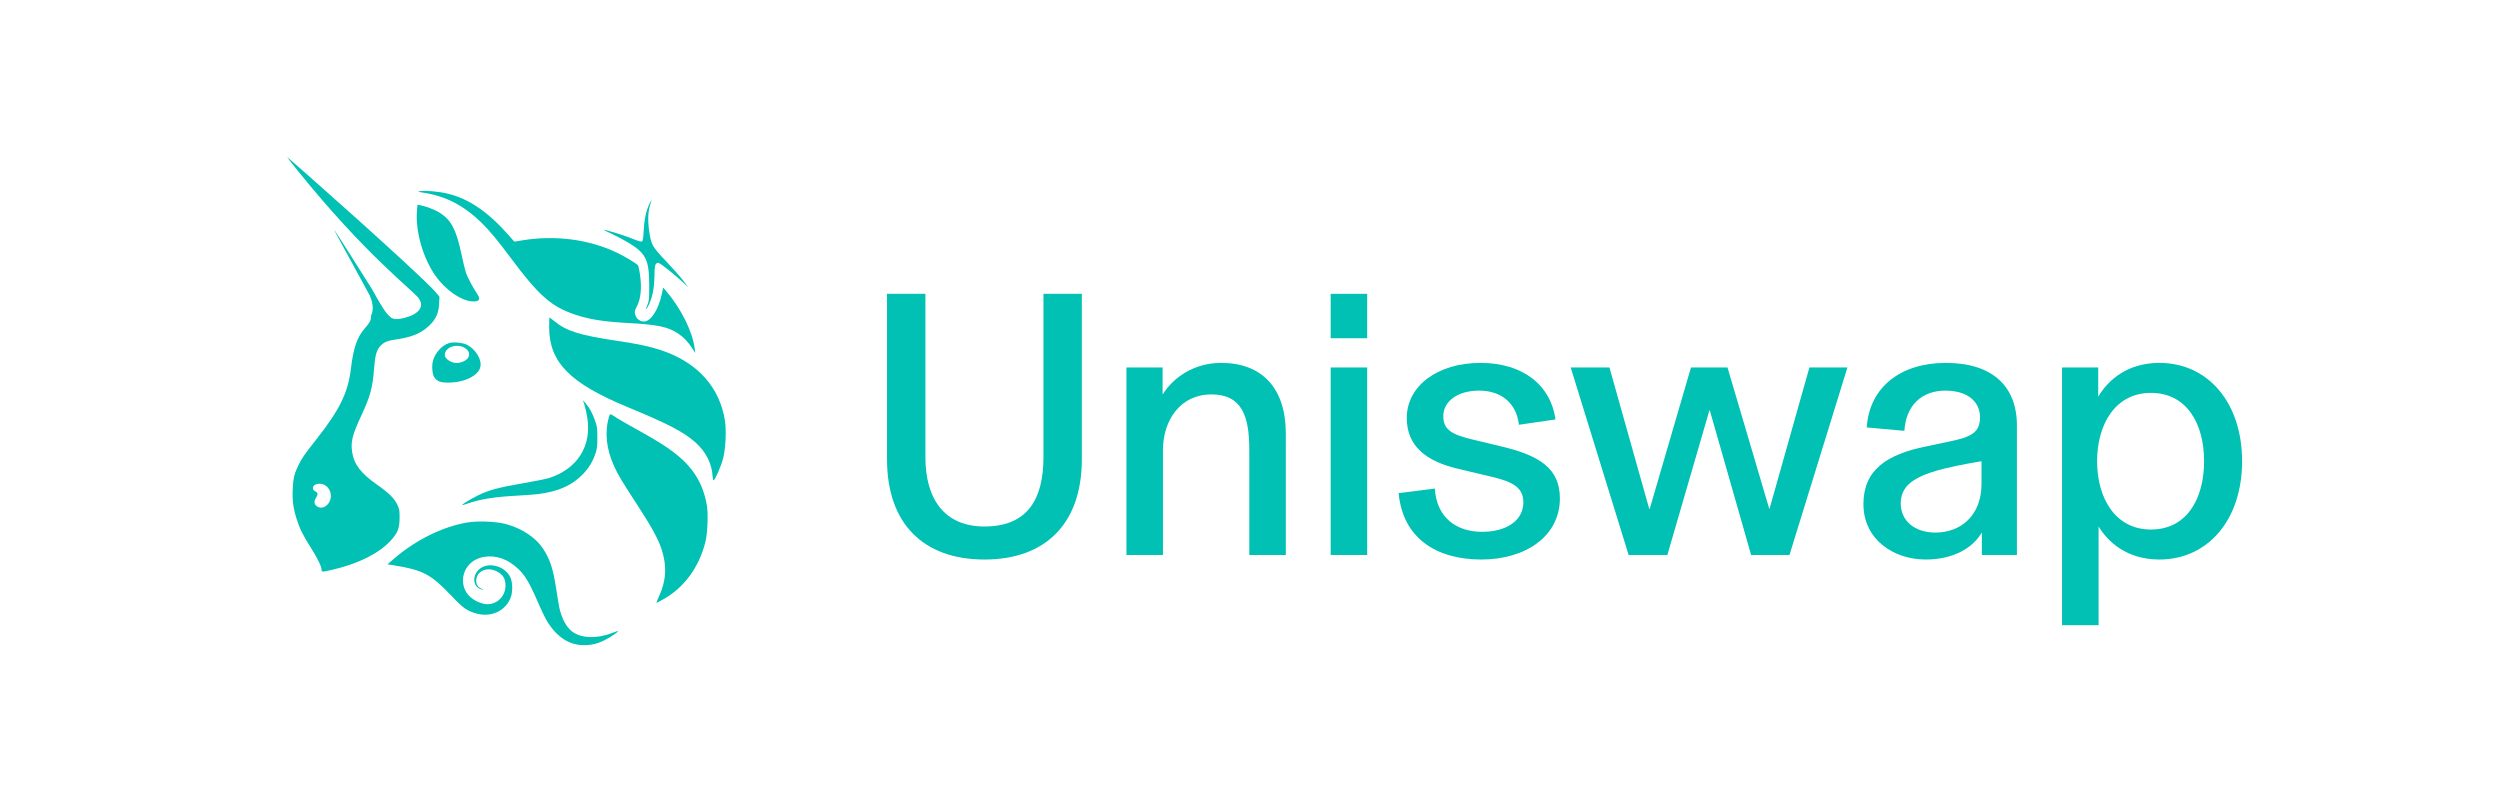 <svg width="175" height="56" viewBox="0 0 175 56" fill="none" xmlns="http://www.w3.org/2000/svg">
<g clip-path="url(#clip0_60_2702)">
<path d="M29.651 13.49C29.218 13.422 29.2 13.414 29.404 13.382C29.794 13.32 30.715 13.404 31.35 13.558C32.832 13.918 34.18 14.841 35.619 16.481L36.002 16.916L36.548 16.826C38.853 16.447 41.197 16.748 43.158 17.675C43.697 17.93 44.548 18.437 44.654 18.568C44.688 18.609 44.75 18.877 44.792 19.162C44.938 20.15 44.865 20.907 44.57 21.472C44.409 21.78 44.4 21.877 44.508 22.14C44.594 22.351 44.835 22.506 45.073 22.506C45.56 22.505 46.084 21.699 46.328 20.578L46.424 20.133L46.615 20.355C47.664 21.57 48.488 23.228 48.63 24.408L48.666 24.715L48.49 24.436C48.187 23.954 47.882 23.627 47.491 23.363C46.788 22.886 46.044 22.724 44.073 22.618C42.293 22.522 41.286 22.367 40.287 22.033C38.587 21.467 37.731 20.712 35.712 18.003C34.816 16.799 34.261 16.134 33.71 15.597C32.458 14.379 31.227 13.74 29.651 13.49Z" fill="#00C1B3"/>
<path d="M45.056 16.177C45.101 15.371 45.208 14.839 45.423 14.354C45.508 14.161 45.587 14.004 45.6 14.004C45.612 14.004 45.575 14.146 45.518 14.319C45.361 14.791 45.336 15.435 45.443 16.186C45.58 17.137 45.658 17.275 46.641 18.303C47.102 18.785 47.639 19.393 47.833 19.654L48.187 20.129L47.833 19.79C47.401 19.375 46.406 18.566 46.187 18.45C46.039 18.372 46.017 18.374 45.926 18.466C45.843 18.551 45.825 18.68 45.813 19.285C45.795 20.229 45.67 20.835 45.366 21.441C45.202 21.768 45.176 21.698 45.325 21.328C45.435 21.052 45.447 20.931 45.446 20.017C45.444 18.181 45.231 17.74 43.982 16.984C43.665 16.792 43.144 16.516 42.823 16.37C42.502 16.224 42.247 16.097 42.256 16.087C42.291 16.051 43.51 16.415 44.001 16.608C44.73 16.895 44.85 16.932 44.939 16.898C44.998 16.875 45.027 16.698 45.056 16.177Z" fill="#00C1B3"/>
<path d="M30.491 19.318C29.613 18.081 29.069 16.185 29.187 14.768L29.223 14.329L29.423 14.366C29.798 14.436 30.446 14.683 30.749 14.871C31.58 15.388 31.94 16.068 32.307 17.815C32.414 18.326 32.555 18.905 32.619 19.101C32.724 19.417 33.118 20.154 33.438 20.632C33.669 20.977 33.516 21.14 33.005 21.093C32.227 21.021 31.171 20.276 30.491 19.318Z" fill="#00C1B3"/>
<path d="M43.989 28.521C39.886 26.831 38.44 25.364 38.44 22.889C38.44 22.525 38.453 22.227 38.468 22.227C38.483 22.227 38.641 22.347 38.821 22.494C39.653 23.176 40.584 23.468 43.164 23.853C44.682 24.079 45.536 24.262 46.324 24.53C48.829 25.38 50.379 27.104 50.748 29.453C50.856 30.135 50.793 31.415 50.619 32.089C50.481 32.622 50.062 33.582 49.95 33.619C49.92 33.629 49.889 33.508 49.882 33.344C49.839 32.462 49.404 31.603 48.672 30.96C47.84 30.229 46.722 29.647 43.989 28.521Z" fill="#00C1B3"/>
<path d="M41.108 29.223C41.057 28.91 40.968 28.51 40.91 28.335L40.806 28.016L41 28.239C41.269 28.548 41.482 28.943 41.662 29.47C41.8 29.872 41.815 29.991 41.814 30.645C41.813 31.286 41.796 31.42 41.669 31.782C41.469 32.353 41.22 32.757 40.803 33.191C40.053 33.972 39.09 34.404 37.699 34.583C37.457 34.614 36.752 34.667 36.133 34.7C34.572 34.783 33.544 34.954 32.621 35.286C32.489 35.334 32.37 35.363 32.358 35.35C32.321 35.312 32.949 34.929 33.468 34.673C34.2 34.312 34.929 34.116 36.562 33.837C37.369 33.7 38.201 33.533 38.413 33.467C40.41 32.841 41.437 31.224 41.108 29.223Z" fill="#00C1B3"/>
<path d="M42.99 32.641C42.444 31.442 42.319 30.284 42.618 29.205C42.65 29.09 42.701 28.995 42.732 28.995C42.763 28.995 42.892 29.066 43.018 29.153C43.269 29.326 43.773 29.618 45.116 30.366C46.791 31.3 47.746 32.024 48.396 32.85C48.965 33.574 49.316 34.399 49.486 35.404C49.582 35.973 49.526 37.344 49.383 37.917C48.932 39.725 47.886 41.145 46.392 41.974C46.174 42.095 45.977 42.195 45.956 42.196C45.935 42.196 46.014 41.989 46.133 41.735C46.636 40.661 46.693 39.616 46.313 38.453C46.081 37.741 45.606 36.873 44.649 35.404C43.536 33.697 43.264 33.243 42.99 32.641Z" fill="#00C1B3"/>
<path d="M27.578 39.11C29.101 37.794 30.996 36.86 32.722 36.573C33.466 36.45 34.705 36.499 35.394 36.679C36.498 36.968 37.486 37.615 37.999 38.387C38.501 39.141 38.716 39.797 38.941 41.259C39.029 41.836 39.125 42.414 39.154 42.546C39.323 43.303 39.65 43.908 40.056 44.212C40.702 44.695 41.812 44.725 42.904 44.289C43.09 44.215 43.251 44.164 43.262 44.176C43.302 44.216 42.752 44.593 42.364 44.791C41.841 45.058 41.426 45.161 40.874 45.161C39.874 45.161 39.043 44.641 38.35 43.579C38.214 43.37 37.907 42.744 37.669 42.188C36.937 40.481 36.575 39.961 35.726 39.391C34.986 38.896 34.032 38.807 33.315 39.167C32.372 39.64 32.11 40.872 32.785 41.652C33.053 41.963 33.553 42.23 33.962 42.282C34.727 42.38 35.385 41.784 35.385 40.994C35.385 40.481 35.192 40.188 34.707 39.964C34.044 39.658 33.331 40.015 33.335 40.652C33.336 40.924 33.452 41.095 33.718 41.218C33.889 41.297 33.893 41.303 33.753 41.274C33.145 41.145 33.003 40.395 33.492 39.896C34.079 39.298 35.293 39.562 35.71 40.379C35.886 40.721 35.906 41.404 35.753 41.816C35.411 42.739 34.414 43.224 33.404 42.96C32.715 42.78 32.435 42.586 31.605 41.711C30.163 40.191 29.603 39.897 27.523 39.565L27.125 39.501L27.578 39.11Z" fill="#00C1B3"/>
<path fill-rule="evenodd" clip-rule="evenodd" d="M20.809 11.91C25.625 17.89 28.943 20.357 29.311 20.878C29.616 21.308 29.501 21.695 28.98 21.998C28.69 22.167 28.093 22.338 27.795 22.338C27.457 22.338 27.341 22.205 27.341 22.205C27.146 22.015 27.035 22.048 26.03 20.223C24.635 18.008 23.467 16.17 23.435 16.139C23.361 16.068 23.363 16.07 25.888 20.693C26.296 21.656 25.969 22.01 25.969 22.147C25.969 22.426 25.895 22.573 25.558 22.957C24.997 23.597 24.746 24.317 24.565 25.806C24.362 27.475 23.791 28.654 22.209 30.672C21.283 31.854 21.132 32.07 20.898 32.547C20.604 33.146 20.523 33.482 20.49 34.239C20.455 35.04 20.523 35.557 20.762 36.322C20.971 36.992 21.19 37.435 21.748 38.32C22.23 39.083 22.508 39.651 22.508 39.873C22.508 40.05 22.541 40.05 23.288 39.877C25.075 39.464 26.527 38.738 27.343 37.848C27.849 37.297 27.967 36.993 27.971 36.238C27.974 35.745 27.956 35.641 27.826 35.357C27.614 34.895 27.227 34.51 26.375 33.914C25.258 33.133 24.781 32.505 24.649 31.64C24.541 30.931 24.667 30.431 25.284 29.106C25.924 27.735 26.082 27.151 26.189 25.77C26.259 24.877 26.355 24.525 26.605 24.242C26.867 23.947 27.102 23.848 27.749 23.757C28.805 23.61 29.476 23.331 30.029 22.81C30.508 22.358 30.708 21.923 30.739 21.268L30.762 20.772L30.495 20.452C29.525 19.296 20.16 11.001 20.1 11.001C20.087 11.001 20.406 11.41 20.809 11.91ZM23.052 35.145C23.271 34.748 23.155 34.237 22.788 33.988C22.442 33.752 21.904 33.863 21.904 34.17C21.904 34.264 21.954 34.332 22.068 34.392C22.261 34.493 22.275 34.607 22.123 34.84C21.97 35.075 21.983 35.282 22.158 35.423C22.441 35.65 22.842 35.525 23.052 35.145Z" fill="#00C1B3"/>
<path fill-rule="evenodd" clip-rule="evenodd" d="M31.428 24.018C30.933 24.174 30.451 24.711 30.302 25.274C30.212 25.617 30.263 26.22 30.399 26.406C30.619 26.706 30.832 26.786 31.408 26.782C32.536 26.773 33.517 26.279 33.631 25.66C33.724 25.153 33.294 24.45 32.7 24.142C32.394 23.982 31.743 23.919 31.428 24.018ZM32.747 25.073C32.921 24.82 32.845 24.547 32.549 24.362C31.986 24.01 31.134 24.301 31.134 24.846C31.134 25.117 31.578 25.412 31.985 25.412C32.256 25.412 32.627 25.247 32.747 25.073Z" fill="#00C1B3"/>
<path d="M144.344 43.763V25.722H146.875V27.768C147.572 26.599 148.915 25.403 151.162 25.403C154.519 25.403 156.946 28.14 156.946 32.285C156.946 36.43 154.519 39.166 151.162 39.166C148.863 39.166 147.546 37.918 146.901 36.855V43.763H144.344ZM150.568 37.067C153.073 37.067 154.286 34.915 154.286 32.285C154.286 29.654 153.073 27.502 150.568 27.502C148.063 27.502 146.797 29.708 146.797 32.285C146.797 34.862 148.063 37.067 150.568 37.067Z" fill="#00C1B3"/>
<path d="M134.805 39.166C132.506 39.166 130.44 37.732 130.44 35.287C130.44 32.896 132.067 31.807 134.831 31.249L136.587 30.877C137.956 30.584 138.601 30.292 138.601 29.203C138.601 28.113 137.723 27.343 136.174 27.343C134.495 27.343 133.41 28.406 133.307 30.159L130.673 29.92C130.853 27.104 133.049 25.403 136.199 25.403C139.454 25.403 141.184 27.024 141.184 29.787V38.848H138.73V37.307H138.705C138.11 38.316 136.793 39.166 134.805 39.166ZM135.476 37.28C137.284 37.28 138.705 36.058 138.705 33.879V32.285C136.019 32.737 134.753 33.108 133.979 33.613C133.384 33.985 133.049 34.517 133.049 35.234C133.049 36.456 134.03 37.28 135.476 37.28Z" fill="#00C1B3"/>
<path d="M114.004 38.848L109.949 25.723H112.661L115.45 35.633H115.476L118.369 25.723H120.925L123.844 35.606H123.869L126.659 25.723H129.319L125.264 38.848H122.578L119.686 28.725H119.659L116.715 38.848H114.004Z" fill="#00C1B3"/>
<path d="M103.691 39.166C100.515 39.166 98.19 37.652 97.906 34.517L100.437 34.198C100.566 36.27 101.987 37.227 103.743 37.227C105.473 37.227 106.635 36.43 106.635 35.154C106.635 33.879 105.447 33.613 103.846 33.241L101.961 32.79C99.895 32.285 98.474 31.275 98.474 29.256C98.474 27.024 100.618 25.403 103.639 25.403C106.558 25.403 108.546 26.918 108.882 29.362L106.325 29.734C106.145 28.167 105.034 27.343 103.536 27.343C102.013 27.343 101.031 28.113 101.031 29.123C101.031 30.08 101.599 30.425 103.2 30.797L105.086 31.249C107.772 31.886 109.192 32.79 109.192 34.889C109.192 37.519 106.816 39.166 103.691 39.166Z" fill="#00C1B3"/>
<path d="M93.147 38.848V25.723H95.703V38.848H93.147ZM93.147 23.677V20.568H95.703V23.677H93.147Z" fill="#00C1B3"/>
<path d="M78.851 38.848V25.722H81.382V27.582H81.407C82.131 26.44 83.551 25.403 85.488 25.403C88.329 25.403 90.007 27.157 90.007 30.345V38.848H87.451V31.488C87.451 29.123 86.934 27.609 84.79 27.609C82.647 27.609 81.407 29.389 81.407 31.514V38.848H78.851Z" fill="#00C1B3"/>
<path d="M68.91 39.167C64.674 39.167 62.092 36.696 62.092 32.153V20.568H64.778V31.993C64.778 34.943 66.12 36.855 68.91 36.855C71.931 36.855 73.042 34.943 73.042 31.993V20.568H75.728V32.153C75.728 36.696 73.145 39.167 68.91 39.167Z" fill="#00C1B3"/>
</g>
<defs>
<clipPath id="clip0_60_2702">
<rect width="139" height="35.858" fill="white" transform="translate(18 10.071)"/>
</clipPath>
</defs>
</svg>
